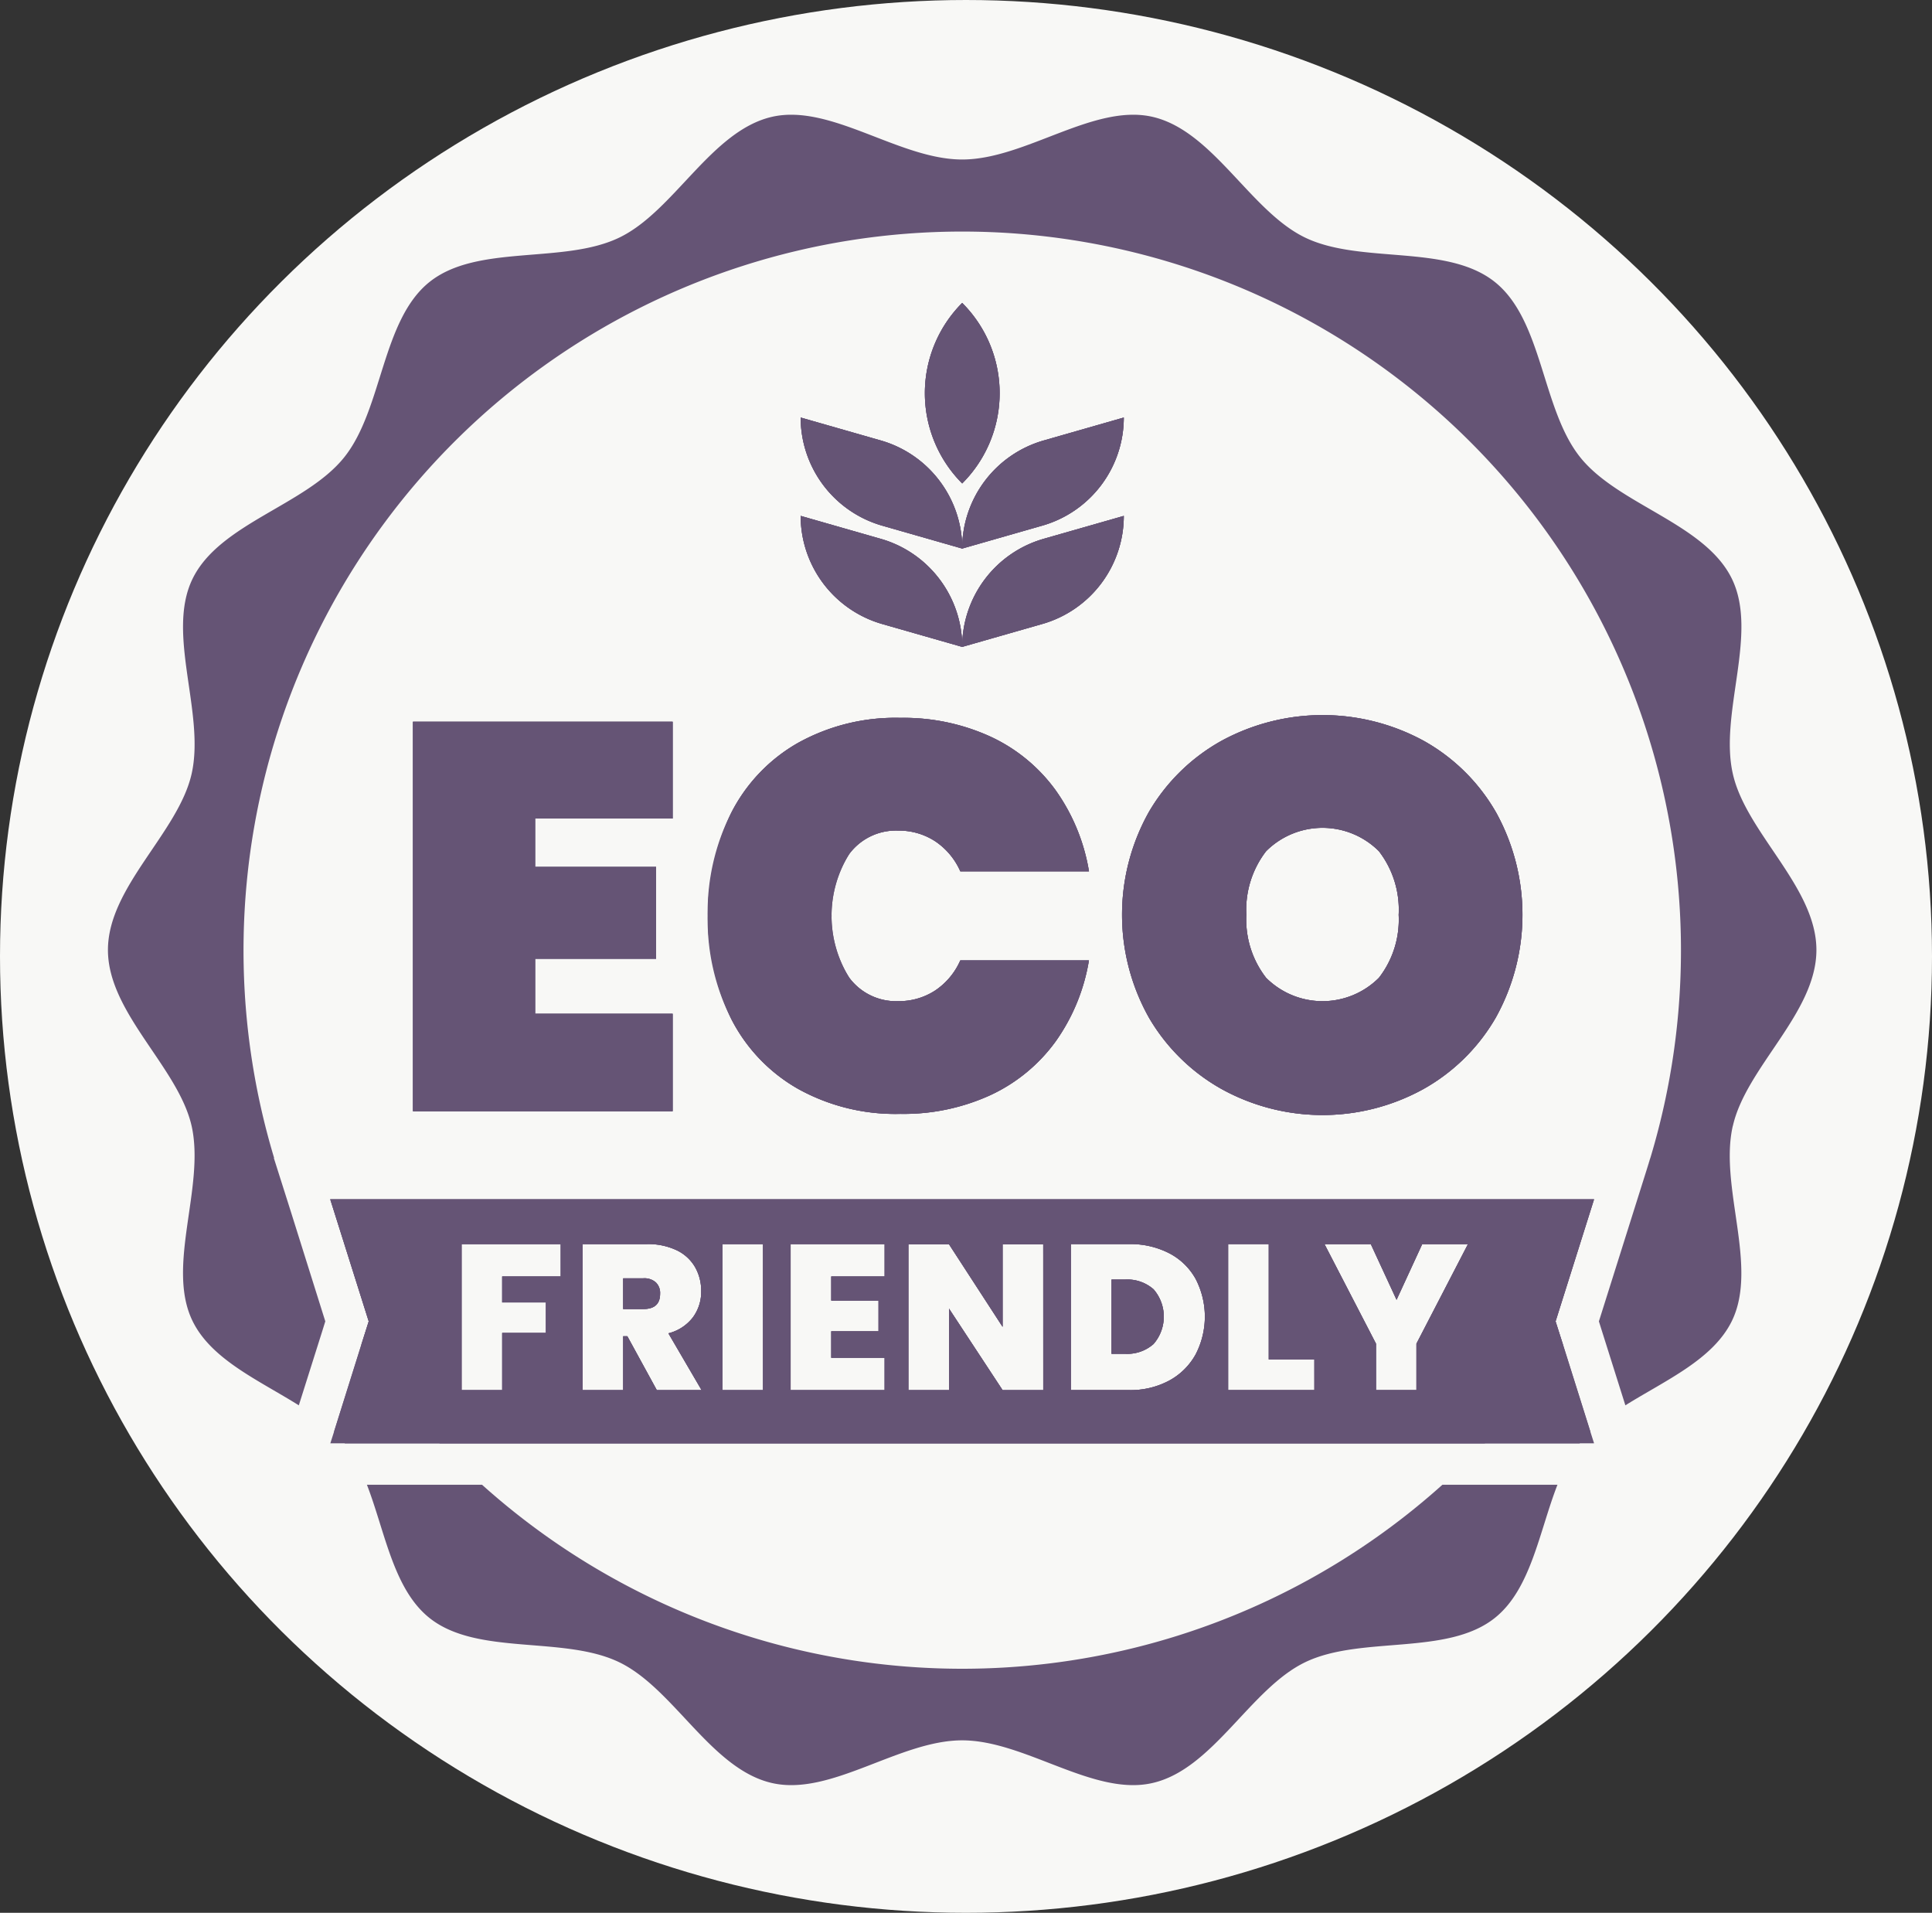 <svg xmlns="http://www.w3.org/2000/svg" xmlns:xlink="http://www.w3.org/1999/xlink" width="99" height="98" viewBox="0 0 99 98">
  <rect x="0" y="0" width="99" height="98" fill="#333333" stroke="none"/>
  <defs>
    <clipPath id="clip-path">
      <rect id="Rectangle_66" data-name="Rectangle 66" width="87.546" height="85.58" fill="#655475"/>
    </clipPath>
  </defs>
  <g id="Groupe_133" data-name="Groupe 133" transform="translate(-11259 -1151.638)">
    <g id="Groupe_129" data-name="Groupe 129" transform="translate(11258.833 1151.29)">
      <ellipse id="Ellipse_1" data-name="Ellipse 1" cx="49.5" cy="49" rx="49.5" ry="49" transform="translate(0.167 0.348)" fill="#f8f8f6"/>
      <g id="Groupe_100" data-name="Groupe 100" transform="translate(5.698 6.226)">
        <g id="Groupe_99" data-name="Groupe 99" clip-path="url(#clip-path)">
          <path id="Tracé_7946" data-name="Tracé 7946" d="M28.936,36.058V31.1H15.631V51.053H28.936V46.062H21.889V43.243h6.2V38.537h-6.2v-2.48ZM42.612,23.8A5.738,5.738,0,0,0,39.6,21.73L35.5,20.553a5.767,5.767,0,0,0,4.17,5.537l4.107,1.176a5.741,5.741,0,0,0-1.16-3.465m0-5.039a5.738,5.738,0,0,0-3.01-2.072L35.5,15.514a5.767,5.767,0,0,0,4.17,5.537l4.107,1.176a5.73,5.73,0,0,0-1.16-3.465m1.16-9.119a6.546,6.546,0,0,0,0,9.246,6.53,6.53,0,0,0,0-9.246M42.4,44.864a3.392,3.392,0,0,1-1.9.551A2.984,2.984,0,0,1,38,44.228a5.067,5.067,0,0,1-.917-3.185A5.088,5.088,0,0,1,38,37.859a2.98,2.98,0,0,1,2.5-1.182,3.392,3.392,0,0,1,1.9.551,3.6,3.6,0,0,1,1.282,1.537h6.592a9.952,9.952,0,0,0-1.7-4.144,8.563,8.563,0,0,0-3.328-2.75A10.689,10.689,0,0,0,40.6,30.9a10.271,10.271,0,0,0-5.24,1.282,8.623,8.623,0,0,0-3.428,3.593,11.262,11.262,0,0,0-1.2,5.267,11.268,11.268,0,0,0,1.2,5.272,8.623,8.623,0,0,0,3.428,3.593,10.271,10.271,0,0,0,5.24,1.282,10.689,10.689,0,0,0,4.636-.97,8.609,8.609,0,0,0,3.328-2.75,9.952,9.952,0,0,0,1.7-4.144H43.677A3.6,3.6,0,0,1,42.4,44.864M47.948,21.73a5.763,5.763,0,0,0-4.175,5.537l4.107-1.176a5.763,5.763,0,0,0,4.175-5.537Zm0-5.039a5.763,5.763,0,0,0-4.175,5.537l4.107-1.176a5.763,5.763,0,0,0,4.175-5.537ZM71.114,35.718a9.738,9.738,0,0,0-3.709-3.651,10.84,10.84,0,0,0-10.327,0,9.844,9.844,0,0,0-3.736,3.651,10.767,10.767,0,0,0,0,10.539,9.924,9.924,0,0,0,3.736,3.667,10.706,10.706,0,0,0,10.317,0,9.807,9.807,0,0,0,3.72-3.667,10.84,10.84,0,0,0,0-10.539m-5.988,8.5a4.087,4.087,0,0,1-5.781,0,4.853,4.853,0,0,1-1.012-3.227,4.9,4.9,0,0,1,1.012-3.259,4.087,4.087,0,0,1,5.781,0,4.9,4.9,0,0,1,1.012,3.259,4.852,4.852,0,0,1-1.012,3.227m5.988-8.5a9.738,9.738,0,0,0-3.709-3.651,10.84,10.84,0,0,0-10.327,0,9.844,9.844,0,0,0-3.736,3.651,10.767,10.767,0,0,0,0,10.539,9.924,9.924,0,0,0,3.736,3.667,10.706,10.706,0,0,0,10.317,0,9.807,9.807,0,0,0,3.72-3.667,10.84,10.84,0,0,0,0-10.539m-5.988,8.5a4.087,4.087,0,0,1-5.781,0,4.853,4.853,0,0,1-1.012-3.227,4.9,4.9,0,0,1,1.012-3.259,4.087,4.087,0,0,1,5.781,0,4.9,4.9,0,0,1,1.012,3.259,4.852,4.852,0,0,1-1.012,3.227M47.948,16.691a5.763,5.763,0,0,0-4.175,5.537l4.107-1.176a5.763,5.763,0,0,0,4.175-5.537Zm0,5.039a5.763,5.763,0,0,0-4.175,5.537l4.107-1.176a5.763,5.763,0,0,0,4.175-5.537ZM42.4,44.864a3.392,3.392,0,0,1-1.9.551A2.984,2.984,0,0,1,38,44.228a5.067,5.067,0,0,1-.917-3.185A5.088,5.088,0,0,1,38,37.859a2.98,2.98,0,0,1,2.5-1.182,3.392,3.392,0,0,1,1.9.551,3.6,3.6,0,0,1,1.282,1.537h6.592a9.952,9.952,0,0,0-1.7-4.144,8.563,8.563,0,0,0-3.328-2.75A10.689,10.689,0,0,0,40.6,30.9a10.271,10.271,0,0,0-5.24,1.282,8.623,8.623,0,0,0-3.428,3.593,11.262,11.262,0,0,0-1.2,5.267,11.268,11.268,0,0,0,1.2,5.272,8.623,8.623,0,0,0,3.428,3.593,10.271,10.271,0,0,0,5.24,1.282,10.689,10.689,0,0,0,4.636-.97,8.609,8.609,0,0,0,3.328-2.75,9.952,9.952,0,0,0,1.7-4.144H43.677A3.6,3.6,0,0,1,42.4,44.864M43.773,9.643a6.546,6.546,0,0,0,0,9.246,6.53,6.53,0,0,0,0-9.246m-1.16,9.119a5.738,5.738,0,0,0-3.01-2.072L35.5,15.514a5.767,5.767,0,0,0,4.17,5.537l4.107,1.176a5.73,5.73,0,0,0-1.16-3.465m0,5.039A5.738,5.738,0,0,0,39.6,21.73L35.5,20.553a5.767,5.767,0,0,0,4.17,5.537l4.107,1.176a5.741,5.741,0,0,0-1.16-3.465M28.936,36.058V31.1H15.631V51.053H28.936V46.062H21.889V43.243h6.2V38.537h-6.2v-2.48Zm0,0V31.1H15.631V51.053H28.936V46.062H21.889V43.243h6.2V38.537h-6.2v-2.48ZM42.612,23.8A5.738,5.738,0,0,0,39.6,21.73L35.5,20.553a5.767,5.767,0,0,0,4.17,5.537l4.107,1.176a5.741,5.741,0,0,0-1.16-3.465m0-5.039a5.738,5.738,0,0,0-3.01-2.072L35.5,15.514a5.767,5.767,0,0,0,4.17,5.537l4.107,1.176a5.73,5.73,0,0,0-1.16-3.465m1.16-9.119a6.546,6.546,0,0,0,0,9.246,6.53,6.53,0,0,0,0-9.246M42.4,44.864a3.392,3.392,0,0,1-1.9.551A2.984,2.984,0,0,1,38,44.228a5.067,5.067,0,0,1-.917-3.185A5.088,5.088,0,0,1,38,37.859a2.98,2.98,0,0,1,2.5-1.182,3.392,3.392,0,0,1,1.9.551,3.6,3.6,0,0,1,1.282,1.537h6.592a9.952,9.952,0,0,0-1.7-4.144,8.563,8.563,0,0,0-3.328-2.75A10.689,10.689,0,0,0,40.6,30.9a10.271,10.271,0,0,0-5.24,1.282,8.623,8.623,0,0,0-3.428,3.593,11.262,11.262,0,0,0-1.2,5.267,11.268,11.268,0,0,0,1.2,5.272,8.623,8.623,0,0,0,3.428,3.593,10.271,10.271,0,0,0,5.24,1.282,10.689,10.689,0,0,0,4.636-.97,8.609,8.609,0,0,0,3.328-2.75,9.952,9.952,0,0,0,1.7-4.144H43.677A3.6,3.6,0,0,1,42.4,44.864M47.948,21.73a5.763,5.763,0,0,0-4.175,5.537l4.107-1.176a5.763,5.763,0,0,0,4.175-5.537Zm0-5.039a5.763,5.763,0,0,0-4.175,5.537l4.107-1.176a5.763,5.763,0,0,0,4.175-5.537ZM71.114,35.718a9.738,9.738,0,0,0-3.709-3.651,10.84,10.84,0,0,0-10.327,0,9.844,9.844,0,0,0-3.736,3.651,10.767,10.767,0,0,0,0,10.539,9.924,9.924,0,0,0,3.736,3.667,10.706,10.706,0,0,0,10.317,0,9.807,9.807,0,0,0,3.72-3.667,10.84,10.84,0,0,0,0-10.539m-5.988,8.5a4.087,4.087,0,0,1-5.781,0,4.853,4.853,0,0,1-1.012-3.227,4.9,4.9,0,0,1,1.012-3.259,4.087,4.087,0,0,1,5.781,0,4.9,4.9,0,0,1,1.012,3.259,4.852,4.852,0,0,1-1.012,3.227m5.988-8.5a9.738,9.738,0,0,0-3.709-3.651,10.84,10.84,0,0,0-10.327,0,9.844,9.844,0,0,0-3.736,3.651,10.767,10.767,0,0,0,0,10.539,9.924,9.924,0,0,0,3.736,3.667,10.706,10.706,0,0,0,10.317,0,9.807,9.807,0,0,0,3.72-3.667,10.84,10.84,0,0,0,0-10.539m-5.988,8.5a4.087,4.087,0,0,1-5.781,0,4.853,4.853,0,0,1-1.012-3.227,4.9,4.9,0,0,1,1.012-3.259,4.087,4.087,0,0,1,5.781,0,4.9,4.9,0,0,1,1.012,3.259,4.852,4.852,0,0,1-1.012,3.227M47.948,16.691a5.763,5.763,0,0,0-4.175,5.537l4.107-1.176a5.763,5.763,0,0,0,4.175-5.537Zm0,5.039a5.763,5.763,0,0,0-4.175,5.537l4.107-1.176a5.763,5.763,0,0,0,4.175-5.537ZM42.4,44.864a3.392,3.392,0,0,1-1.9.551A2.984,2.984,0,0,1,38,44.228a5.067,5.067,0,0,1-.917-3.185A5.088,5.088,0,0,1,38,37.859a2.98,2.98,0,0,1,2.5-1.182,3.392,3.392,0,0,1,1.9.551,3.6,3.6,0,0,1,1.282,1.537h6.592a9.952,9.952,0,0,0-1.7-4.144,8.563,8.563,0,0,0-3.328-2.75A10.689,10.689,0,0,0,40.6,30.9a10.271,10.271,0,0,0-5.24,1.282,8.623,8.623,0,0,0-3.428,3.593,11.262,11.262,0,0,0-1.2,5.267,11.268,11.268,0,0,0,1.2,5.272,8.623,8.623,0,0,0,3.428,3.593,10.271,10.271,0,0,0,5.24,1.282,10.689,10.689,0,0,0,4.636-.97,8.609,8.609,0,0,0,3.328-2.75,9.952,9.952,0,0,0,1.7-4.144H43.677A3.6,3.6,0,0,1,42.4,44.864M43.773,9.643a6.546,6.546,0,0,0,0,9.246,6.53,6.53,0,0,0,0-9.246m-1.16,9.119a5.738,5.738,0,0,0-3.01-2.072L35.5,15.514a5.767,5.767,0,0,0,4.17,5.537l4.107,1.176a5.73,5.73,0,0,0-1.16-3.465m0,5.039A5.738,5.738,0,0,0,39.6,21.73L35.5,20.553a5.767,5.767,0,0,0,4.17,5.537l4.107,1.176a5.741,5.741,0,0,0-1.16-3.465M28.936,36.058V31.1H15.631V51.053H28.936V46.062H21.889V43.243h6.2V38.537h-6.2v-2.48Zm0,0V31.1H15.631V51.053H28.936V46.062H21.889V43.243h6.2V38.537h-6.2v-2.48ZM42.612,23.8A5.738,5.738,0,0,0,39.6,21.73L35.5,20.553a5.767,5.767,0,0,0,4.17,5.537l4.107,1.176a5.741,5.741,0,0,0-1.16-3.465m0-5.039a5.738,5.738,0,0,0-3.01-2.072L35.5,15.514a5.767,5.767,0,0,0,4.17,5.537l4.107,1.176a5.73,5.73,0,0,0-1.16-3.465m1.16-9.119a6.546,6.546,0,0,0,0,9.246,6.53,6.53,0,0,0,0-9.246M42.4,44.864a3.392,3.392,0,0,1-1.9.551A2.984,2.984,0,0,1,38,44.228a5.067,5.067,0,0,1-.917-3.185A5.088,5.088,0,0,1,38,37.859a2.98,2.98,0,0,1,2.5-1.182,3.392,3.392,0,0,1,1.9.551,3.6,3.6,0,0,1,1.282,1.537h6.592a9.952,9.952,0,0,0-1.7-4.144,8.563,8.563,0,0,0-3.328-2.75A10.689,10.689,0,0,0,40.6,30.9a10.271,10.271,0,0,0-5.24,1.282,8.623,8.623,0,0,0-3.428,3.593,11.262,11.262,0,0,0-1.2,5.267,11.268,11.268,0,0,0,1.2,5.272,8.623,8.623,0,0,0,3.428,3.593,10.271,10.271,0,0,0,5.24,1.282,10.689,10.689,0,0,0,4.636-.97,8.609,8.609,0,0,0,3.328-2.75,9.952,9.952,0,0,0,1.7-4.144H43.677A3.6,3.6,0,0,1,42.4,44.864M47.948,21.73a5.763,5.763,0,0,0-4.175,5.537l4.107-1.176a5.763,5.763,0,0,0,4.175-5.537Zm0-5.039a5.763,5.763,0,0,0-4.175,5.537l4.107-1.176a5.763,5.763,0,0,0,4.175-5.537ZM71.114,35.718a9.738,9.738,0,0,0-3.709-3.651,10.84,10.84,0,0,0-10.327,0,9.844,9.844,0,0,0-3.736,3.651,10.767,10.767,0,0,0,0,10.539,9.924,9.924,0,0,0,3.736,3.667,10.706,10.706,0,0,0,10.317,0,9.807,9.807,0,0,0,3.72-3.667,10.84,10.84,0,0,0,0-10.539m-5.988,8.5a4.087,4.087,0,0,1-5.781,0,4.853,4.853,0,0,1-1.012-3.227,4.9,4.9,0,0,1,1.012-3.259,4.087,4.087,0,0,1,5.781,0,4.9,4.9,0,0,1,1.012,3.259,4.852,4.852,0,0,1-1.012,3.227m5.988-8.5a9.738,9.738,0,0,0-3.709-3.651,10.84,10.84,0,0,0-10.327,0,9.844,9.844,0,0,0-3.736,3.651,10.767,10.767,0,0,0,0,10.539,9.924,9.924,0,0,0,3.736,3.667,10.706,10.706,0,0,0,10.317,0,9.807,9.807,0,0,0,3.72-3.667,10.84,10.84,0,0,0,0-10.539m-5.988,8.5a4.087,4.087,0,0,1-5.781,0,4.853,4.853,0,0,1-1.012-3.227,4.9,4.9,0,0,1,1.012-3.259,4.087,4.087,0,0,1,5.781,0,4.9,4.9,0,0,1,1.012,3.259,4.852,4.852,0,0,1-1.012,3.227M47.948,16.691a5.763,5.763,0,0,0-4.175,5.537l4.107-1.176a5.763,5.763,0,0,0,4.175-5.537Zm0,5.039a5.763,5.763,0,0,0-4.175,5.537l4.107-1.176a5.763,5.763,0,0,0,4.175-5.537ZM42.4,44.864a3.392,3.392,0,0,1-1.9.551A2.984,2.984,0,0,1,38,44.228a5.067,5.067,0,0,1-.917-3.185A5.088,5.088,0,0,1,38,37.859a2.98,2.98,0,0,1,2.5-1.182,3.392,3.392,0,0,1,1.9.551,3.6,3.6,0,0,1,1.282,1.537h6.592a9.952,9.952,0,0,0-1.7-4.144,8.563,8.563,0,0,0-3.328-2.75A10.689,10.689,0,0,0,40.6,30.9a10.271,10.271,0,0,0-5.24,1.282,8.623,8.623,0,0,0-3.428,3.593,11.262,11.262,0,0,0-1.2,5.267,11.268,11.268,0,0,0,1.2,5.272,8.623,8.623,0,0,0,3.428,3.593,10.271,10.271,0,0,0,5.24,1.282,10.689,10.689,0,0,0,4.636-.97,8.609,8.609,0,0,0,3.328-2.75,9.952,9.952,0,0,0,1.7-4.144H43.677A3.6,3.6,0,0,1,42.4,44.864M43.773,9.643a6.546,6.546,0,0,0,0,9.246,6.53,6.53,0,0,0,0-9.246m-1.16,9.119a5.738,5.738,0,0,0-3.01-2.072L35.5,15.514a5.767,5.767,0,0,0,4.17,5.537l4.107,1.176a5.73,5.73,0,0,0-1.16-3.465m0,5.039A5.738,5.738,0,0,0,39.6,21.73L35.5,20.553a5.767,5.767,0,0,0,4.17,5.537l4.107,1.176a5.741,5.741,0,0,0-1.16-3.465M28.936,36.058V31.1H15.631V51.053H28.936V46.062H21.889V43.243h6.2V38.537h-6.2v-2.48Zm0,0V31.1H15.631V51.053H28.936V46.062H21.889V43.243h6.2V38.537h-6.2v-2.48ZM42.612,23.8A5.738,5.738,0,0,0,39.6,21.73L35.5,20.553a5.767,5.767,0,0,0,4.17,5.537l4.107,1.176a5.741,5.741,0,0,0-1.16-3.465m0-5.039a5.738,5.738,0,0,0-3.01-2.072L35.5,15.514a5.767,5.767,0,0,0,4.17,5.537l4.107,1.176a5.73,5.73,0,0,0-1.16-3.465m1.16-9.119a6.546,6.546,0,0,0,0,9.246,6.53,6.53,0,0,0,0-9.246M42.4,44.864a3.392,3.392,0,0,1-1.9.551A2.984,2.984,0,0,1,38,44.228a5.067,5.067,0,0,1-.917-3.185A5.088,5.088,0,0,1,38,37.859a2.98,2.98,0,0,1,2.5-1.182,3.392,3.392,0,0,1,1.9.551,3.6,3.6,0,0,1,1.282,1.537h6.592a9.952,9.952,0,0,0-1.7-4.144,8.563,8.563,0,0,0-3.328-2.75A10.689,10.689,0,0,0,40.6,30.9a10.271,10.271,0,0,0-5.24,1.282,8.623,8.623,0,0,0-3.428,3.593,11.262,11.262,0,0,0-1.2,5.267,11.268,11.268,0,0,0,1.2,5.272,8.623,8.623,0,0,0,3.428,3.593,10.271,10.271,0,0,0,5.24,1.282,10.689,10.689,0,0,0,4.636-.97,8.609,8.609,0,0,0,3.328-2.75,9.952,9.952,0,0,0,1.7-4.144H43.677A3.6,3.6,0,0,1,42.4,44.864M47.948,21.73a5.763,5.763,0,0,0-4.175,5.537l4.107-1.176a5.763,5.763,0,0,0,4.175-5.537Zm0-5.039a5.763,5.763,0,0,0-4.175,5.537l4.107-1.176a5.763,5.763,0,0,0,4.175-5.537ZM71.114,35.718a9.738,9.738,0,0,0-3.709-3.651,10.84,10.84,0,0,0-10.327,0,9.844,9.844,0,0,0-3.736,3.651,10.767,10.767,0,0,0,0,10.539,9.924,9.924,0,0,0,3.736,3.667,10.706,10.706,0,0,0,10.317,0,9.807,9.807,0,0,0,3.72-3.667,10.84,10.84,0,0,0,0-10.539m-5.988,8.5a4.087,4.087,0,0,1-5.781,0,4.853,4.853,0,0,1-1.012-3.227,4.9,4.9,0,0,1,1.012-3.259,4.087,4.087,0,0,1,5.781,0,4.9,4.9,0,0,1,1.012,3.259,4.852,4.852,0,0,1-1.012,3.227m18.138,7.588c.684-3.015,4.281-5.792,4.281-9.013s-3.6-6-4.281-9.018c-.71-3.11,1.314-7.169-.042-9.983-1.378-2.856-5.829-3.794-7.784-6.247-1.971-2.464-1.908-7.01-4.371-8.976s-6.862-.9-9.718-2.273C58.535,4.943,56.628.816,53.517.106,50.5-.578,47,2.294,43.773,2.294S37.049-.578,34.034.106c-3.116.71-5.023,4.838-7.832,6.189-2.856,1.378-7.27.313-9.723,2.273s-2.4,6.512-4.366,8.976-6.406,3.391-7.784,6.247c-1.356,2.814.662,6.872-.042,9.983C3.6,36.789,0,39.565,0,42.792s3.6,6,4.287,9.013c.7,3.116-1.314,7.174.042,9.983.959,1.987,3.4,3.047,5.452,4.334l1.187-3.757.17-.546L9.373,56.2,8.5,53.448h.016a36.829,36.829,0,1,1,70.521,0c-.064.212-.132.429-.2.641L78.172,56.2,76.4,61.82l.175.556,1.182,3.746c2.061-1.288,4.5-2.347,5.463-4.334,1.356-2.808-.668-6.867.042-9.983M28.078,59.828a.88.88,0,0,0-.646-.212H26.4v1.574h1.028c.578,0,.864-.26.864-.784a.751.751,0,0,0-.217-.578m0,0a.88.88,0,0,0-.646-.212H26.4v1.574h1.028c.578,0,.864-.26.864-.784a.751.751,0,0,0-.217-.578m0,0a.88.88,0,0,0-.646-.212H26.4v1.574h1.028c.578,0,.864-.26.864-.784a.751.751,0,0,0-.217-.578m0,0a.88.88,0,0,0-.646-.212H26.4v1.574h1.028c.578,0,.864-.26.864-.784a.751.751,0,0,0-.217-.578m0,0a.88.88,0,0,0-.646-.212H26.4v1.574h1.028c.578,0,.864-.26.864-.784a.751.751,0,0,0-.217-.578m25.5.355a2.033,2.033,0,0,0-1.452-.5h-.7v3.8h.7a2.03,2.03,0,0,0,1.452-.5,2.134,2.134,0,0,0,0-2.8m0,0a2.033,2.033,0,0,0-1.452-.5h-.7v3.8h.7a2.03,2.03,0,0,0,1.452-.5,2.134,2.134,0,0,0,0-2.8m-25.5-.355a.88.88,0,0,0-.646-.212H26.4v1.574h1.028c.578,0,.864-.26.864-.784a.751.751,0,0,0-.217-.578m46.1,1.992,1.971-6.252H11.392l1.971,6.252-.376,1.187-1.4,4.462a5.381,5.381,0,0,1,.53.572c.011.011.016.021.026.032H75.412c.011-.011.016-.021.026-.032a5.885,5.885,0,0,1,.525-.572l-1.4-4.456ZM23.2,59.52h-3v1.33h2.241v1.563H20.2v2.93H18.122V57.862H23.2Zm4.923,5.823-1.51-2.761H26.4v2.761H24.321V57.862h3.291a3.421,3.421,0,0,1,1.526.313,2.159,2.159,0,0,1,.943.858,2.427,2.427,0,0,1,.318,1.24,2.186,2.186,0,0,1-.434,1.356,2.282,2.282,0,0,1-1.245.805l1.7,2.909Zm5.442,0H31.485V57.862h2.082ZM39.8,59.52H37.065v1.235h2.422v1.574H37.065v1.356H39.8v1.658H34.982V57.862H39.8Zm8.128,5.823H45.845L43.1,61.168v4.175H41.017V57.872H43.1L45.845,62.1V57.872h2.082Zm7.805-1.823a3.379,3.379,0,0,1-1.351,1.335,4.19,4.19,0,0,1-2.061.487H49.342V57.862H52.32a4.341,4.341,0,0,1,2.067.472,3.264,3.264,0,0,1,1.351,1.314,4.192,4.192,0,0,1-.005,3.873m6.088,1.823H57.4V57.862h2.082V63.77H61.82Zm5.23-2.379v2.379H64.978V62.965l-2.639-5.1h2.374l1.319,2.851,1.314-2.851h2.342ZM52.129,59.679h-.7v3.8h.7a2.03,2.03,0,0,0,1.452-.5,2.134,2.134,0,0,0,0-2.8,2.033,2.033,0,0,0-1.452-.5m-24.7-.064H26.4v1.574h1.028c.578,0,.864-.26.864-.784a.751.751,0,0,0-.217-.578.88.88,0,0,0-.646-.212m.646.212a.88.88,0,0,0-.646-.212H26.4v1.574h1.028c.578,0,.864-.26.864-.784a.751.751,0,0,0-.217-.578m25.5.355a2.033,2.033,0,0,0-1.452-.5h-.7v3.8h.7a2.03,2.03,0,0,0,1.452-.5,2.134,2.134,0,0,0,0-2.8m0,0a2.033,2.033,0,0,0-1.452-.5h-.7v3.8h.7a2.03,2.03,0,0,0,1.452-.5,2.134,2.134,0,0,0,0-2.8m-25.5-.355a.88.88,0,0,0-.646-.212H26.4v1.574h1.028c.578,0,.864-.26.864-.784a.751.751,0,0,0-.217-.578m0,0a.88.88,0,0,0-.646-.212H26.4v1.574h1.028c.578,0,.864-.26.864-.784a.751.751,0,0,0-.217-.578m0,0a.88.88,0,0,0-.646-.212H26.4v1.574h1.028c.578,0,.864-.26.864-.784a.751.751,0,0,0-.217-.578m0,0a.88.88,0,0,0-.646-.212H26.4v1.574h1.028c.578,0,.864-.26.864-.784a.751.751,0,0,0-.217-.578m0,0a.88.88,0,0,0-.646-.212H26.4v1.574h1.028c.578,0,.864-.26.864-.784a.751.751,0,0,0-.217-.578m.858-23.77V31.1H15.631V51.053H28.936V46.062H21.889V43.243h6.2V38.537h-6.2v-2.48ZM42.612,23.8A5.738,5.738,0,0,0,39.6,21.73L35.5,20.553a5.767,5.767,0,0,0,4.17,5.537l4.107,1.176a5.741,5.741,0,0,0-1.16-3.465m0-5.039a5.738,5.738,0,0,0-3.01-2.072L35.5,15.514a5.767,5.767,0,0,0,4.17,5.537l4.107,1.176a5.73,5.73,0,0,0-1.16-3.465m1.16-9.119a6.546,6.546,0,0,0,0,9.246,6.53,6.53,0,0,0,0-9.246M42.4,44.864a3.392,3.392,0,0,1-1.9.551A2.984,2.984,0,0,1,38,44.228a5.067,5.067,0,0,1-.917-3.185A5.088,5.088,0,0,1,38,37.859a2.98,2.98,0,0,1,2.5-1.182,3.392,3.392,0,0,1,1.9.551,3.6,3.6,0,0,1,1.282,1.537h6.592a9.952,9.952,0,0,0-1.7-4.144,8.563,8.563,0,0,0-3.328-2.75A10.689,10.689,0,0,0,40.6,30.9a10.271,10.271,0,0,0-5.24,1.282,8.623,8.623,0,0,0-3.428,3.593,11.262,11.262,0,0,0-1.2,5.267,11.268,11.268,0,0,0,1.2,5.272,8.623,8.623,0,0,0,3.428,3.593,10.271,10.271,0,0,0,5.24,1.282,10.689,10.689,0,0,0,4.636-.97,8.609,8.609,0,0,0,3.328-2.75,9.952,9.952,0,0,0,1.7-4.144H43.677A3.6,3.6,0,0,1,42.4,44.864M47.948,21.73a5.763,5.763,0,0,0-4.175,5.537l4.107-1.176a5.763,5.763,0,0,0,4.175-5.537Zm0-5.039a5.763,5.763,0,0,0-4.175,5.537l4.107-1.176a5.763,5.763,0,0,0,4.175-5.537ZM71.114,35.718a9.738,9.738,0,0,0-3.709-3.651,10.84,10.84,0,0,0-10.327,0,9.844,9.844,0,0,0-3.736,3.651,10.767,10.767,0,0,0,0,10.539,9.924,9.924,0,0,0,3.736,3.667,10.706,10.706,0,0,0,10.317,0,9.807,9.807,0,0,0,3.72-3.667,10.84,10.84,0,0,0,0-10.539m-5.988,8.5a4.087,4.087,0,0,1-5.781,0,4.853,4.853,0,0,1-1.012-3.227,4.9,4.9,0,0,1,1.012-3.259,4.087,4.087,0,0,1,5.781,0,4.9,4.9,0,0,1,1.012,3.259,4.852,4.852,0,0,1-1.012,3.227M68.38,70.192a36.824,36.824,0,0,1-49.209,0h-5.9c.933,2.411,1.351,5.346,3.206,6.825,2.453,1.955,6.867.89,9.723,2.268,2.808,1.356,4.716,5.484,7.832,6.189,3.015.689,6.517-2.188,9.739-2.188s6.729,2.877,9.744,2.188c3.11-.7,5.018-4.832,7.832-6.189,2.856-1.378,7.265-.313,9.718-2.268,1.855-1.478,2.273-4.414,3.211-6.825Zm2.734-34.474a9.738,9.738,0,0,0-3.709-3.651,10.84,10.84,0,0,0-10.327,0,9.844,9.844,0,0,0-3.736,3.651,10.767,10.767,0,0,0,0,10.539,9.924,9.924,0,0,0,3.736,3.667,10.706,10.706,0,0,0,10.317,0,9.807,9.807,0,0,0,3.72-3.667,10.84,10.84,0,0,0,0-10.539m-5.988,8.5a4.087,4.087,0,0,1-5.781,0,4.853,4.853,0,0,1-1.012-3.227,4.9,4.9,0,0,1,1.012-3.259,4.087,4.087,0,0,1,5.781,0,4.9,4.9,0,0,1,1.012,3.259,4.852,4.852,0,0,1-1.012,3.227M47.948,16.691a5.763,5.763,0,0,0-4.175,5.537l4.107-1.176a5.763,5.763,0,0,0,4.175-5.537Zm0,5.039a5.763,5.763,0,0,0-4.175,5.537l4.107-1.176a5.763,5.763,0,0,0,4.175-5.537ZM42.4,44.864a3.392,3.392,0,0,1-1.9.551A2.984,2.984,0,0,1,38,44.228a5.067,5.067,0,0,1-.917-3.185A5.088,5.088,0,0,1,38,37.859a2.98,2.98,0,0,1,2.5-1.182,3.392,3.392,0,0,1,1.9.551,3.6,3.6,0,0,1,1.282,1.537h6.592a9.952,9.952,0,0,0-1.7-4.144,8.563,8.563,0,0,0-3.328-2.75A10.689,10.689,0,0,0,40.6,30.9a10.271,10.271,0,0,0-5.24,1.282,8.623,8.623,0,0,0-3.428,3.593,11.262,11.262,0,0,0-1.2,5.267,11.268,11.268,0,0,0,1.2,5.272,8.623,8.623,0,0,0,3.428,3.593,10.271,10.271,0,0,0,5.24,1.282,10.689,10.689,0,0,0,4.636-.97,8.609,8.609,0,0,0,3.328-2.75,9.952,9.952,0,0,0,1.7-4.144H43.677A3.6,3.6,0,0,1,42.4,44.864M43.773,9.643a6.546,6.546,0,0,0,0,9.246,6.53,6.53,0,0,0,0-9.246m-1.16,9.119a5.738,5.738,0,0,0-3.01-2.072L35.5,15.514a5.767,5.767,0,0,0,4.17,5.537l4.107,1.176a5.73,5.73,0,0,0-1.16-3.465m0,5.039A5.738,5.738,0,0,0,39.6,21.73L35.5,20.553a5.767,5.767,0,0,0,4.17,5.537l4.107,1.176a5.741,5.741,0,0,0-1.16-3.465M28.936,36.058V31.1H15.631V51.053H28.936V46.062H21.889V43.243h6.2V38.537h-6.2v-2.48Zm0,0V31.1H15.631V51.053H28.936V46.062H21.889V43.243h6.2V38.537h-6.2v-2.48ZM42.612,23.8A5.738,5.738,0,0,0,39.6,21.73L35.5,20.553a5.767,5.767,0,0,0,4.17,5.537l4.107,1.176a5.741,5.741,0,0,0-1.16-3.465m0-5.039a5.738,5.738,0,0,0-3.01-2.072L35.5,15.514a5.767,5.767,0,0,0,4.17,5.537l4.107,1.176a5.73,5.73,0,0,0-1.16-3.465m1.16-9.119a6.546,6.546,0,0,0,0,9.246,6.53,6.53,0,0,0,0-9.246M42.4,44.864a3.392,3.392,0,0,1-1.9.551A2.984,2.984,0,0,1,38,44.228a5.067,5.067,0,0,1-.917-3.185A5.088,5.088,0,0,1,38,37.859a2.98,2.98,0,0,1,2.5-1.182,3.392,3.392,0,0,1,1.9.551,3.6,3.6,0,0,1,1.282,1.537h6.592a9.952,9.952,0,0,0-1.7-4.144,8.563,8.563,0,0,0-3.328-2.75A10.689,10.689,0,0,0,40.6,30.9a10.271,10.271,0,0,0-5.24,1.282,8.623,8.623,0,0,0-3.428,3.593,11.262,11.262,0,0,0-1.2,5.267,11.268,11.268,0,0,0,1.2,5.272,8.623,8.623,0,0,0,3.428,3.593,10.271,10.271,0,0,0,5.24,1.282,10.689,10.689,0,0,0,4.636-.97,8.609,8.609,0,0,0,3.328-2.75,9.952,9.952,0,0,0,1.7-4.144H43.677A3.6,3.6,0,0,1,42.4,44.864M47.948,21.73a5.763,5.763,0,0,0-4.175,5.537l4.107-1.176a5.763,5.763,0,0,0,4.175-5.537Zm0-5.039a5.763,5.763,0,0,0-4.175,5.537l4.107-1.176a5.763,5.763,0,0,0,4.175-5.537ZM71.114,35.718a9.738,9.738,0,0,0-3.709-3.651,10.84,10.84,0,0,0-10.327,0,9.844,9.844,0,0,0-3.736,3.651,10.767,10.767,0,0,0,0,10.539,9.924,9.924,0,0,0,3.736,3.667,10.706,10.706,0,0,0,10.317,0,9.807,9.807,0,0,0,3.72-3.667,10.84,10.84,0,0,0,0-10.539m-5.988,8.5a4.087,4.087,0,0,1-5.781,0,4.853,4.853,0,0,1-1.012-3.227,4.9,4.9,0,0,1,1.012-3.259,4.087,4.087,0,0,1,5.781,0,4.9,4.9,0,0,1,1.012,3.259,4.852,4.852,0,0,1-1.012,3.227m5.988-8.5a9.738,9.738,0,0,0-3.709-3.651,10.84,10.84,0,0,0-10.327,0,9.844,9.844,0,0,0-3.736,3.651,10.767,10.767,0,0,0,0,10.539,9.924,9.924,0,0,0,3.736,3.667,10.706,10.706,0,0,0,10.317,0,9.807,9.807,0,0,0,3.72-3.667,10.84,10.84,0,0,0,0-10.539m-5.988,8.5a4.087,4.087,0,0,1-5.781,0,4.853,4.853,0,0,1-1.012-3.227,4.9,4.9,0,0,1,1.012-3.259,4.087,4.087,0,0,1,5.781,0,4.9,4.9,0,0,1,1.012,3.259,4.852,4.852,0,0,1-1.012,3.227M47.948,16.691a5.763,5.763,0,0,0-4.175,5.537l4.107-1.176a5.763,5.763,0,0,0,4.175-5.537Zm0,5.039a5.763,5.763,0,0,0-4.175,5.537l4.107-1.176a5.763,5.763,0,0,0,4.175-5.537ZM42.4,44.864a3.392,3.392,0,0,1-1.9.551A2.984,2.984,0,0,1,38,44.228a5.067,5.067,0,0,1-.917-3.185A5.088,5.088,0,0,1,38,37.859a2.98,2.98,0,0,1,2.5-1.182,3.392,3.392,0,0,1,1.9.551,3.6,3.6,0,0,1,1.282,1.537h6.592a9.952,9.952,0,0,0-1.7-4.144,8.563,8.563,0,0,0-3.328-2.75A10.689,10.689,0,0,0,40.6,30.9a10.271,10.271,0,0,0-5.24,1.282,8.623,8.623,0,0,0-3.428,3.593,11.262,11.262,0,0,0-1.2,5.267,11.268,11.268,0,0,0,1.2,5.272,8.623,8.623,0,0,0,3.428,3.593,10.271,10.271,0,0,0,5.24,1.282,10.689,10.689,0,0,0,4.636-.97,8.609,8.609,0,0,0,3.328-2.75,9.952,9.952,0,0,0,1.7-4.144H43.677A3.6,3.6,0,0,1,42.4,44.864M43.773,9.643a6.546,6.546,0,0,0,0,9.246,6.53,6.53,0,0,0,0-9.246m-1.16,9.119a5.738,5.738,0,0,0-3.01-2.072L35.5,15.514a5.767,5.767,0,0,0,4.17,5.537l4.107,1.176a5.73,5.73,0,0,0-1.16-3.465m0,5.039A5.738,5.738,0,0,0,39.6,21.73L35.5,20.553a5.767,5.767,0,0,0,4.17,5.537l4.107,1.176a5.741,5.741,0,0,0-1.16-3.465M28.936,36.058V31.1H15.631V51.053H28.936V46.062H21.889V43.243h6.2V38.537h-6.2v-2.48Zm0,0V31.1H15.631V51.053H28.936V46.062H21.889V43.243h6.2V38.537h-6.2v-2.48ZM42.612,23.8A5.738,5.738,0,0,0,39.6,21.73L35.5,20.553a5.767,5.767,0,0,0,4.17,5.537l4.107,1.176a5.741,5.741,0,0,0-1.16-3.465m0-5.039a5.738,5.738,0,0,0-3.01-2.072L35.5,15.514a5.767,5.767,0,0,0,4.17,5.537l4.107,1.176a5.73,5.73,0,0,0-1.16-3.465m1.16-9.119a6.546,6.546,0,0,0,0,9.246,6.53,6.53,0,0,0,0-9.246M42.4,44.864a3.392,3.392,0,0,1-1.9.551A2.984,2.984,0,0,1,38,44.228a5.067,5.067,0,0,1-.917-3.185A5.088,5.088,0,0,1,38,37.859a2.98,2.98,0,0,1,2.5-1.182,3.392,3.392,0,0,1,1.9.551,3.6,3.6,0,0,1,1.282,1.537h6.592a9.952,9.952,0,0,0-1.7-4.144,8.563,8.563,0,0,0-3.328-2.75A10.689,10.689,0,0,0,40.6,30.9a10.271,10.271,0,0,0-5.24,1.282,8.623,8.623,0,0,0-3.428,3.593,11.262,11.262,0,0,0-1.2,5.267,11.268,11.268,0,0,0,1.2,5.272,8.623,8.623,0,0,0,3.428,3.593,10.271,10.271,0,0,0,5.24,1.282,10.689,10.689,0,0,0,4.636-.97,8.609,8.609,0,0,0,3.328-2.75,9.952,9.952,0,0,0,1.7-4.144H43.677A3.6,3.6,0,0,1,42.4,44.864M47.948,21.73a5.763,5.763,0,0,0-4.175,5.537l4.107-1.176a5.763,5.763,0,0,0,4.175-5.537Zm0-5.039a5.763,5.763,0,0,0-4.175,5.537l4.107-1.176a5.763,5.763,0,0,0,4.175-5.537ZM71.114,35.718a9.738,9.738,0,0,0-3.709-3.651,10.84,10.84,0,0,0-10.327,0,9.844,9.844,0,0,0-3.736,3.651,10.767,10.767,0,0,0,0,10.539,9.924,9.924,0,0,0,3.736,3.667,10.706,10.706,0,0,0,10.317,0,9.807,9.807,0,0,0,3.72-3.667,10.84,10.84,0,0,0,0-10.539m-5.988,8.5a4.087,4.087,0,0,1-5.781,0,4.853,4.853,0,0,1-1.012-3.227,4.9,4.9,0,0,1,1.012-3.259,4.087,4.087,0,0,1,5.781,0,4.9,4.9,0,0,1,1.012,3.259,4.852,4.852,0,0,1-1.012,3.227m5.988-8.5a9.738,9.738,0,0,0-3.709-3.651,10.84,10.84,0,0,0-10.327,0,9.844,9.844,0,0,0-3.736,3.651,10.767,10.767,0,0,0,0,10.539,9.924,9.924,0,0,0,3.736,3.667,10.706,10.706,0,0,0,10.317,0,9.807,9.807,0,0,0,3.72-3.667,10.84,10.84,0,0,0,0-10.539m-5.988,8.5a4.087,4.087,0,0,1-5.781,0,4.853,4.853,0,0,1-1.012-3.227,4.9,4.9,0,0,1,1.012-3.259,4.087,4.087,0,0,1,5.781,0,4.9,4.9,0,0,1,1.012,3.259,4.852,4.852,0,0,1-1.012,3.227M47.948,16.691a5.763,5.763,0,0,0-4.175,5.537l4.107-1.176a5.763,5.763,0,0,0,4.175-5.537Zm0,5.039a5.763,5.763,0,0,0-4.175,5.537l4.107-1.176a5.763,5.763,0,0,0,4.175-5.537ZM42.4,44.864a3.392,3.392,0,0,1-1.9.551A2.984,2.984,0,0,1,38,44.228a5.067,5.067,0,0,1-.917-3.185A5.088,5.088,0,0,1,38,37.859a2.98,2.98,0,0,1,2.5-1.182,3.392,3.392,0,0,1,1.9.551,3.6,3.6,0,0,1,1.282,1.537h6.592a9.952,9.952,0,0,0-1.7-4.144,8.563,8.563,0,0,0-3.328-2.75A10.689,10.689,0,0,0,40.6,30.9a10.271,10.271,0,0,0-5.24,1.282,8.623,8.623,0,0,0-3.428,3.593,11.262,11.262,0,0,0-1.2,5.267,11.268,11.268,0,0,0,1.2,5.272,8.623,8.623,0,0,0,3.428,3.593,10.271,10.271,0,0,0,5.24,1.282,10.689,10.689,0,0,0,4.636-.97,8.609,8.609,0,0,0,3.328-2.75,9.952,9.952,0,0,0,1.7-4.144H43.677A3.6,3.6,0,0,1,42.4,44.864M43.773,9.643a6.546,6.546,0,0,0,0,9.246,6.53,6.53,0,0,0,0-9.246m-1.16,9.119a5.738,5.738,0,0,0-3.01-2.072L35.5,15.514a5.767,5.767,0,0,0,4.17,5.537l4.107,1.176a5.73,5.73,0,0,0-1.16-3.465m0,5.039A5.738,5.738,0,0,0,39.6,21.73L35.5,20.553a5.767,5.767,0,0,0,4.17,5.537l4.107,1.176a5.741,5.741,0,0,0-1.16-3.465M28.936,36.058V31.1H15.631V51.053H28.936V46.062H21.889V43.243h6.2V38.537h-6.2v-2.48Zm0,0V31.1H15.631V51.053H28.936V46.062H21.889V43.243h6.2V38.537h-6.2v-2.48ZM42.612,23.8A5.738,5.738,0,0,0,39.6,21.73L35.5,20.553a5.767,5.767,0,0,0,4.17,5.537l4.107,1.176a5.741,5.741,0,0,0-1.16-3.465m0-5.039a5.738,5.738,0,0,0-3.01-2.072L35.5,15.514a5.767,5.767,0,0,0,4.17,5.537l4.107,1.176a5.73,5.73,0,0,0-1.16-3.465m1.16-9.119a6.546,6.546,0,0,0,0,9.246,6.53,6.53,0,0,0,0-9.246M42.4,44.864a3.392,3.392,0,0,1-1.9.551A2.984,2.984,0,0,1,38,44.228a5.067,5.067,0,0,1-.917-3.185A5.088,5.088,0,0,1,38,37.859a2.98,2.98,0,0,1,2.5-1.182,3.392,3.392,0,0,1,1.9.551,3.6,3.6,0,0,1,1.282,1.537h6.592a9.952,9.952,0,0,0-1.7-4.144,8.563,8.563,0,0,0-3.328-2.75A10.689,10.689,0,0,0,40.6,30.9a10.271,10.271,0,0,0-5.24,1.282,8.623,8.623,0,0,0-3.428,3.593,11.262,11.262,0,0,0-1.2,5.267,11.268,11.268,0,0,0,1.2,5.272,8.623,8.623,0,0,0,3.428,3.593,10.271,10.271,0,0,0,5.24,1.282,10.689,10.689,0,0,0,4.636-.97,8.609,8.609,0,0,0,3.328-2.75,9.952,9.952,0,0,0,1.7-4.144H43.677A3.6,3.6,0,0,1,42.4,44.864M47.948,21.73a5.763,5.763,0,0,0-4.175,5.537l4.107-1.176a5.763,5.763,0,0,0,4.175-5.537Zm0-5.039a5.763,5.763,0,0,0-4.175,5.537l4.107-1.176a5.763,5.763,0,0,0,4.175-5.537ZM71.114,35.718a9.738,9.738,0,0,0-3.709-3.651,10.84,10.84,0,0,0-10.327,0,9.844,9.844,0,0,0-3.736,3.651,10.767,10.767,0,0,0,0,10.539,9.924,9.924,0,0,0,3.736,3.667,10.706,10.706,0,0,0,10.317,0,9.807,9.807,0,0,0,3.72-3.667,10.84,10.84,0,0,0,0-10.539m-5.988,8.5a4.087,4.087,0,0,1-5.781,0,4.853,4.853,0,0,1-1.012-3.227,4.9,4.9,0,0,1,1.012-3.259,4.087,4.087,0,0,1,5.781,0,4.9,4.9,0,0,1,1.012,3.259,4.852,4.852,0,0,1-1.012,3.227m5.988-8.5a9.738,9.738,0,0,0-3.709-3.651,10.84,10.84,0,0,0-10.327,0,9.844,9.844,0,0,0-3.736,3.651,10.767,10.767,0,0,0,0,10.539,9.924,9.924,0,0,0,3.736,3.667,10.706,10.706,0,0,0,10.317,0,9.807,9.807,0,0,0,3.72-3.667,10.84,10.84,0,0,0,0-10.539m-5.988,8.5a4.087,4.087,0,0,1-5.781,0,4.853,4.853,0,0,1-1.012-3.227,4.9,4.9,0,0,1,1.012-3.259,4.087,4.087,0,0,1,5.781,0,4.9,4.9,0,0,1,1.012,3.259,4.852,4.852,0,0,1-1.012,3.227M47.948,16.691a5.763,5.763,0,0,0-4.175,5.537l4.107-1.176a5.763,5.763,0,0,0,4.175-5.537Zm0,5.039a5.763,5.763,0,0,0-4.175,5.537l4.107-1.176a5.763,5.763,0,0,0,4.175-5.537ZM42.4,44.864a3.392,3.392,0,0,1-1.9.551A2.984,2.984,0,0,1,38,44.228a5.067,5.067,0,0,1-.917-3.185A5.088,5.088,0,0,1,38,37.859a2.98,2.98,0,0,1,2.5-1.182,3.392,3.392,0,0,1,1.9.551,3.6,3.6,0,0,1,1.282,1.537h6.592a9.952,9.952,0,0,0-1.7-4.144,8.563,8.563,0,0,0-3.328-2.75A10.689,10.689,0,0,0,40.6,30.9a10.271,10.271,0,0,0-5.24,1.282,8.623,8.623,0,0,0-3.428,3.593,11.262,11.262,0,0,0-1.2,5.267,11.268,11.268,0,0,0,1.2,5.272,8.623,8.623,0,0,0,3.428,3.593,10.271,10.271,0,0,0,5.24,1.282,10.689,10.689,0,0,0,4.636-.97,8.609,8.609,0,0,0,3.328-2.75,9.952,9.952,0,0,0,1.7-4.144H43.677A3.6,3.6,0,0,1,42.4,44.864M43.773,9.643a6.546,6.546,0,0,0,0,9.246,6.53,6.53,0,0,0,0-9.246m-1.16,9.119a5.738,5.738,0,0,0-3.01-2.072L35.5,15.514a5.767,5.767,0,0,0,4.17,5.537l4.107,1.176a5.73,5.73,0,0,0-1.16-3.465m0,5.039A5.738,5.738,0,0,0,39.6,21.73L35.5,20.553a5.767,5.767,0,0,0,4.17,5.537l4.107,1.176a5.741,5.741,0,0,0-1.16-3.465M28.936,36.058V31.1H15.631V51.053H28.936V46.062H21.889V43.243h6.2V38.537h-6.2v-2.48Z" transform="translate(0 0)" fill="#655475"/>
          <path id="Tracé_7947" data-name="Tracé 7947" d="M35.758,63.649v2.48h6.2v4.705h-6.2v2.819h7.047v4.991H29.5V58.689H42.805v4.96Z" transform="translate(-13.869 -27.591)" fill="#655475"/>
          <path id="Tracé_7948" data-name="Tracé 7948" d="M75.267,45.5,71.16,44.326a5.767,5.767,0,0,1-4.17-5.537L71.1,39.965a5.767,5.767,0,0,1,4.17,5.537" transform="translate(-31.494 -18.236)" fill="#655475"/>
          <path id="Tracé_7949" data-name="Tracé 7949" d="M75.267,35.992,71.16,34.816a5.767,5.767,0,0,1-4.17-5.537L71.1,30.455a5.767,5.767,0,0,1,4.17,5.537" transform="translate(-31.494 -13.765)" fill="#655475"/>
          <path id="Tracé_7950" data-name="Tracé 7950" d="M82.832,22.819a6.524,6.524,0,0,1-1.918,4.626,6.546,6.546,0,0,1,0-9.246,6.521,6.521,0,0,1,1.918,4.62" transform="translate(-37.141 -8.556)" fill="#655475"/>
          <path id="Tracé_7951" data-name="Tracé 7951" d="M70.95,70.745h6.592a9.952,9.952,0,0,1-1.7,4.144,8.609,8.609,0,0,1-3.328,2.75,10.689,10.689,0,0,1-4.636.97,10.271,10.271,0,0,1-5.24-1.282,8.623,8.623,0,0,1-3.428-3.593,12.193,12.193,0,0,1,0-10.539A8.623,8.623,0,0,1,62.636,59.6a10.271,10.271,0,0,1,5.24-1.282,10.689,10.689,0,0,1,4.636.97,8.563,8.563,0,0,1,3.328,2.75,9.952,9.952,0,0,1,1.7,4.144H70.95a3.6,3.6,0,0,0-1.282-1.537,3.392,3.392,0,0,0-1.9-.551,2.98,2.98,0,0,0-2.5,1.182,5.99,5.99,0,0,0,0,6.369,2.984,2.984,0,0,0,2.5,1.187,3.392,3.392,0,0,0,1.9-.551,3.6,3.6,0,0,0,1.282-1.537" transform="translate(-27.272 -27.417)" fill="#655475"/>
          <path id="Tracé_7952" data-name="Tracé 7952" d="M90.892,38.789a5.763,5.763,0,0,1-4.175,5.537L82.61,45.5a5.763,5.763,0,0,1,4.175-5.537Z" transform="translate(-38.837 -18.236)" fill="#655475"/>
          <path id="Tracé_7953" data-name="Tracé 7953" d="M90.892,29.279a5.763,5.763,0,0,1-4.175,5.537L82.61,35.992a5.763,5.763,0,0,1,4.175-5.537Z" transform="translate(-38.837 -13.765)" fill="#655475"/>
          <path id="Tracé_7954" data-name="Tracé 7954" d="M117.22,63.009a9.738,9.738,0,0,0-3.709-3.651,10.84,10.84,0,0,0-10.327,0,9.844,9.844,0,0,0-3.736,3.651,10.767,10.767,0,0,0,0,10.539,9.924,9.924,0,0,0,3.736,3.667,10.705,10.705,0,0,0,10.317,0,9.807,9.807,0,0,0,3.72-3.667,10.84,10.84,0,0,0,0-10.539m-5.988,8.5a4.087,4.087,0,0,1-5.781,0,4.853,4.853,0,0,1-1.012-3.227,4.9,4.9,0,0,1,1.012-3.259,4.087,4.087,0,0,1,5.781,0,4.9,4.9,0,0,1,1.012,3.259,4.853,4.853,0,0,1-1.012,3.227" transform="translate(-46.105 -27.29)" fill="#655475"/>
          <path id="Tracé_7955" data-name="Tracé 7955" d="M38.186,109.129a.88.88,0,0,0-.646-.212H36.511v1.574h1.028c.578,0,.864-.26.864-.784a.751.751,0,0,0-.217-.578m0,0a.88.88,0,0,0-.646-.212H36.511v1.574h1.028c.578,0,.864-.26.864-.784a.751.751,0,0,0-.217-.578m0,0a.88.88,0,0,0-.646-.212H36.511v1.574h1.028c.578,0,.864-.26.864-.784a.751.751,0,0,0-.217-.578m0,0a.88.88,0,0,0-.646-.212H36.511v1.574h1.028c.578,0,.864-.26.864-.784a.751.751,0,0,0-.217-.578m0,0a.88.88,0,0,0-.646-.212H36.511v1.574h1.028c.578,0,.864-.26.864-.784a.751.751,0,0,0-.217-.578m25.5.355a2.033,2.033,0,0,0-1.452-.5h-.7v3.8h.7a2.03,2.03,0,0,0,1.452-.5,2.135,2.135,0,0,0,0-2.8m0,0a2.033,2.033,0,0,0-1.452-.5h-.7v3.8h.7a2.03,2.03,0,0,0,1.452-.5,2.135,2.135,0,0,0,0-2.8m-25.5-.355a.88.88,0,0,0-.646-.212H36.511v1.574h1.028c.578,0,.864-.26.864-.784a.751.751,0,0,0-.217-.578m48.075-4.26H21.5l1.971,6.252-.376,1.187a37.117,37.117,0,0,0,4.011,5.066H80.66a36.948,36.948,0,0,0,4.006-5.06l-.376-1.192Zm-52.95,3.953h-3v1.33h2.241v1.563H30.312v2.93H28.229v-7.482h5.081Zm4.923,5.823-1.51-2.761h-.212v2.761H34.429v-7.482h3.291a3.42,3.42,0,0,1,1.526.313,2.159,2.159,0,0,1,.943.858,2.427,2.427,0,0,1,.318,1.24,2.186,2.186,0,0,1-.434,1.356,2.283,2.283,0,0,1-1.245.805l1.7,2.909Zm5.442,0H41.593v-7.482h2.082Zm6.231-5.823H47.172v1.235h2.422v1.574H47.172v1.356h2.734v1.659H45.09v-7.482h4.817Zm8.128,5.823H55.952l-2.745-4.175v4.175H51.125v-7.471h2.082l2.745,4.228v-4.228h2.082Zm7.805-1.823a3.379,3.379,0,0,1-1.351,1.335,4.189,4.189,0,0,1-2.061.487H59.45v-7.482h2.978a4.341,4.341,0,0,1,2.066.472,3.264,3.264,0,0,1,1.351,1.314,4.192,4.192,0,0,1-.005,3.873m6.088,1.823H67.509v-7.482h2.082v5.908h2.337Zm5.23-2.379v2.379H75.086v-2.379l-2.639-5.1h2.374l1.319,2.851,1.314-2.851H79.8Zm-14.921-3.285h-.7v3.8h.7a2.03,2.03,0,0,0,1.452-.5,2.135,2.135,0,0,0,0-2.8,2.033,2.033,0,0,0-1.452-.5m-24.7-.064H36.511v1.574h1.028c.578,0,.864-.26.864-.784a.751.751,0,0,0-.217-.578.88.88,0,0,0-.646-.212m.646.212a.88.88,0,0,0-.646-.212H36.511v1.574h1.028c.578,0,.864-.26.864-.784a.751.751,0,0,0-.217-.578m25.5.355a2.033,2.033,0,0,0-1.452-.5h-.7v3.8h.7a2.03,2.03,0,0,0,1.452-.5,2.135,2.135,0,0,0,0-2.8m0,0a2.033,2.033,0,0,0-1.452-.5h-.7v3.8h.7a2.03,2.03,0,0,0,1.452-.5,2.135,2.135,0,0,0,0-2.8m-25.5-.355a.88.88,0,0,0-.646-.212H36.511v1.574h1.028c.578,0,.864-.26.864-.784a.751.751,0,0,0-.217-.578m0,0a.88.88,0,0,0-.646-.212H36.511v1.574h1.028c.578,0,.864-.26.864-.784a.751.751,0,0,0-.217-.578m0,0a.88.88,0,0,0-.646-.212H36.511v1.574h1.028c.578,0,.864-.26.864-.784a.751.751,0,0,0-.217-.578m0,0a.88.88,0,0,0-.646-.212H36.511v1.574h1.028c.578,0,.864-.26.864-.784a.751.751,0,0,0-.217-.578m0,0a.88.88,0,0,0-.646-.212H36.511v1.574h1.028c.578,0,.864-.26.864-.784a.751.751,0,0,0-.217-.578" transform="translate(-10.108 -49.302)" fill="#655475"/>
          <path id="Tracé_7956" data-name="Tracé 7956" d="M42.805,63.649v-4.96H29.5V78.644H42.805V73.653H35.758V70.834h6.2V66.128h-6.2v-2.48Z" transform="translate(-13.869 -27.591)" fill="#655475"/>
          <path id="Tracé_7957" data-name="Tracé 7957" d="M69.667,72.281a3.392,3.392,0,0,1-1.9.551,2.984,2.984,0,0,1-2.5-1.187,5.99,5.99,0,0,1,0-6.369,2.98,2.98,0,0,1,2.5-1.182,3.392,3.392,0,0,1,1.9.551,3.6,3.6,0,0,1,1.282,1.537h6.592a9.952,9.952,0,0,0-1.7-4.144,8.563,8.563,0,0,0-3.328-2.75,10.689,10.689,0,0,0-4.636-.97,10.271,10.271,0,0,0-5.24,1.282,8.623,8.623,0,0,0-3.428,3.593,12.193,12.193,0,0,0,0,10.539,8.623,8.623,0,0,0,3.428,3.593,10.271,10.271,0,0,0,5.24,1.282,10.689,10.689,0,0,0,4.636-.97,8.609,8.609,0,0,0,3.328-2.75,9.952,9.952,0,0,0,1.7-4.144H70.95a3.6,3.6,0,0,1-1.282,1.537" transform="translate(-27.272 -27.417)" fill="#655475"/>
          <path id="Tracé_7958" data-name="Tracé 7958" d="M117.22,63.009a9.738,9.738,0,0,0-3.709-3.651,10.84,10.84,0,0,0-10.327,0,9.844,9.844,0,0,0-3.736,3.651,10.767,10.767,0,0,0,0,10.539,9.924,9.924,0,0,0,3.736,3.667,10.705,10.705,0,0,0,10.317,0,9.807,9.807,0,0,0,3.72-3.667,10.84,10.84,0,0,0,0-10.539m-5.988,8.5a4.087,4.087,0,0,1-5.781,0,4.853,4.853,0,0,1-1.012-3.227,4.9,4.9,0,0,1,1.012-3.259,4.087,4.087,0,0,1,5.781,0,4.9,4.9,0,0,1,1.012,3.259,4.853,4.853,0,0,1-1.012,3.227" transform="translate(-46.105 -27.29)" fill="#655475"/>
          <path id="Tracé_7959" data-name="Tracé 7959" d="M38.186,109.129a.88.88,0,0,0-.646-.212H36.511v1.574h1.028c.578,0,.864-.26.864-.784a.751.751,0,0,0-.217-.578m0,0a.88.88,0,0,0-.646-.212H36.511v1.574h1.028c.578,0,.864-.26.864-.784a.751.751,0,0,0-.217-.578m0,0a.88.88,0,0,0-.646-.212H36.511v1.574h1.028c.578,0,.864-.26.864-.784a.751.751,0,0,0-.217-.578m0,0a.88.88,0,0,0-.646-.212H36.511v1.574h1.028c.578,0,.864-.26.864-.784a.751.751,0,0,0-.217-.578m0,0a.88.88,0,0,0-.646-.212H36.511v1.574h1.028c.578,0,.864-.26.864-.784a.751.751,0,0,0-.217-.578m25.5.355a2.033,2.033,0,0,0-1.452-.5h-.7v3.8h.7a2.03,2.03,0,0,0,1.452-.5,2.135,2.135,0,0,0,0-2.8m0,0a2.033,2.033,0,0,0-1.452-.5h-.7v3.8h.7a2.03,2.03,0,0,0,1.452-.5,2.135,2.135,0,0,0,0-2.8m-25.5-.355a.88.88,0,0,0-.646-.212H36.511v1.574h1.028c.578,0,.864-.26.864-.784a.751.751,0,0,0-.217-.578m46.48,3.185-.376-1.192,1.971-6.252H21.5l1.971,6.252-.376,1.187-1.4,4.462-.191.6H86.261l-.191-.6Zm-51.355-3.492h-3v1.33h2.241v1.563H30.312v2.93H28.229v-7.482h5.081Zm4.923,5.823-1.51-2.761h-.212v2.761H34.429v-7.482h3.291a3.42,3.42,0,0,1,1.526.313,2.159,2.159,0,0,1,.943.858,2.427,2.427,0,0,1,.318,1.24,2.186,2.186,0,0,1-.434,1.356,2.283,2.283,0,0,1-1.245.805l1.7,2.909Zm5.442,0H41.593v-7.482h2.082Zm6.231-5.823H47.172v1.235h2.422v1.574H47.172v1.356h2.734v1.659H45.09v-7.482h4.817Zm8.128,5.823H55.952l-2.745-4.175v4.175H51.125v-7.471h2.082l2.745,4.228v-4.228h2.082Zm7.805-1.823a3.379,3.379,0,0,1-1.351,1.335,4.189,4.189,0,0,1-2.061.487H59.45v-7.482h2.978a4.341,4.341,0,0,1,2.066.472,3.264,3.264,0,0,1,1.351,1.314,4.192,4.192,0,0,1-.005,3.873m6.088,1.823H67.509v-7.482h2.082v5.908h2.337Zm5.23-2.379v2.379H75.086v-2.379l-2.639-5.1h2.374l1.319,2.851,1.314-2.851H79.8Zm-14.921-3.285h-.7v3.8h.7a2.03,2.03,0,0,0,1.452-.5,2.135,2.135,0,0,0,0-2.8,2.033,2.033,0,0,0-1.452-.5m-24.7-.064H36.511v1.574h1.028c.578,0,.864-.26.864-.784a.751.751,0,0,0-.217-.578.88.88,0,0,0-.646-.212m.646.212a.88.88,0,0,0-.646-.212H36.511v1.574h1.028c.578,0,.864-.26.864-.784a.751.751,0,0,0-.217-.578m25.5.355a2.033,2.033,0,0,0-1.452-.5h-.7v3.8h.7a2.03,2.03,0,0,0,1.452-.5,2.135,2.135,0,0,0,0-2.8m0,0a2.033,2.033,0,0,0-1.452-.5h-.7v3.8h.7a2.03,2.03,0,0,0,1.452-.5,2.135,2.135,0,0,0,0-2.8m-25.5-.355a.88.88,0,0,0-.646-.212H36.511v1.574h1.028c.578,0,.864-.26.864-.784a.751.751,0,0,0-.217-.578m0,0a.88.88,0,0,0-.646-.212H36.511v1.574h1.028c.578,0,.864-.26.864-.784a.751.751,0,0,0-.217-.578m0,0a.88.88,0,0,0-.646-.212H36.511v1.574h1.028c.578,0,.864-.26.864-.784a.751.751,0,0,0-.217-.578m0,0a.88.88,0,0,0-.646-.212H36.511v1.574h1.028c.578,0,.864-.26.864-.784a.751.751,0,0,0-.217-.578m0,0a.88.88,0,0,0-.646-.212H36.511v1.574h1.028c.578,0,.864-.26.864-.784a.751.751,0,0,0-.217-.578" transform="translate(-10.108 -49.302)" fill="#655475"/>
          <path id="Tracé_7960" data-name="Tracé 7960" d="M148.986,100.869c-.064.212-.132.429-.2.641l.207-.641Z" transform="translate(-69.95 -47.421)" fill="#655475"/>
          <path id="Tracé_7961" data-name="Tracé 7961" d="M90.892,29.279a5.763,5.763,0,0,1-4.175,5.537L82.61,35.992a5.763,5.763,0,0,1,4.175-5.537Z" transform="translate(-38.837 -13.765)" fill="#655475"/>
          <path id="Tracé_7962" data-name="Tracé 7962" d="M75.267,35.992,71.16,34.816a5.767,5.767,0,0,1-4.17-5.537L71.1,30.455a5.767,5.767,0,0,1,4.17,5.537" transform="translate(-31.494 -13.765)" fill="#655475"/>
          <path id="Tracé_7963" data-name="Tracé 7963" d="M90.892,38.789a5.763,5.763,0,0,1-4.175,5.537L82.61,45.5a5.763,5.763,0,0,1,4.175-5.537Z" transform="translate(-38.837 -18.236)" fill="#655475"/>
          <path id="Tracé_7964" data-name="Tracé 7964" d="M75.267,45.5,71.16,44.326a5.767,5.767,0,0,1-4.17-5.537L71.1,39.965a5.767,5.767,0,0,1,4.17,5.537" transform="translate(-31.494 -18.236)" fill="#655475"/>
          <path id="Tracé_7965" data-name="Tracé 7965" d="M82.832,22.819a6.524,6.524,0,0,1-1.918,4.626,6.546,6.546,0,0,1,0-9.246,6.521,6.521,0,0,1,1.918,4.62" transform="translate(-37.141 -8.556)" fill="#655475"/>
        </g>
      </g>
    </g>
  </g>
</svg>
